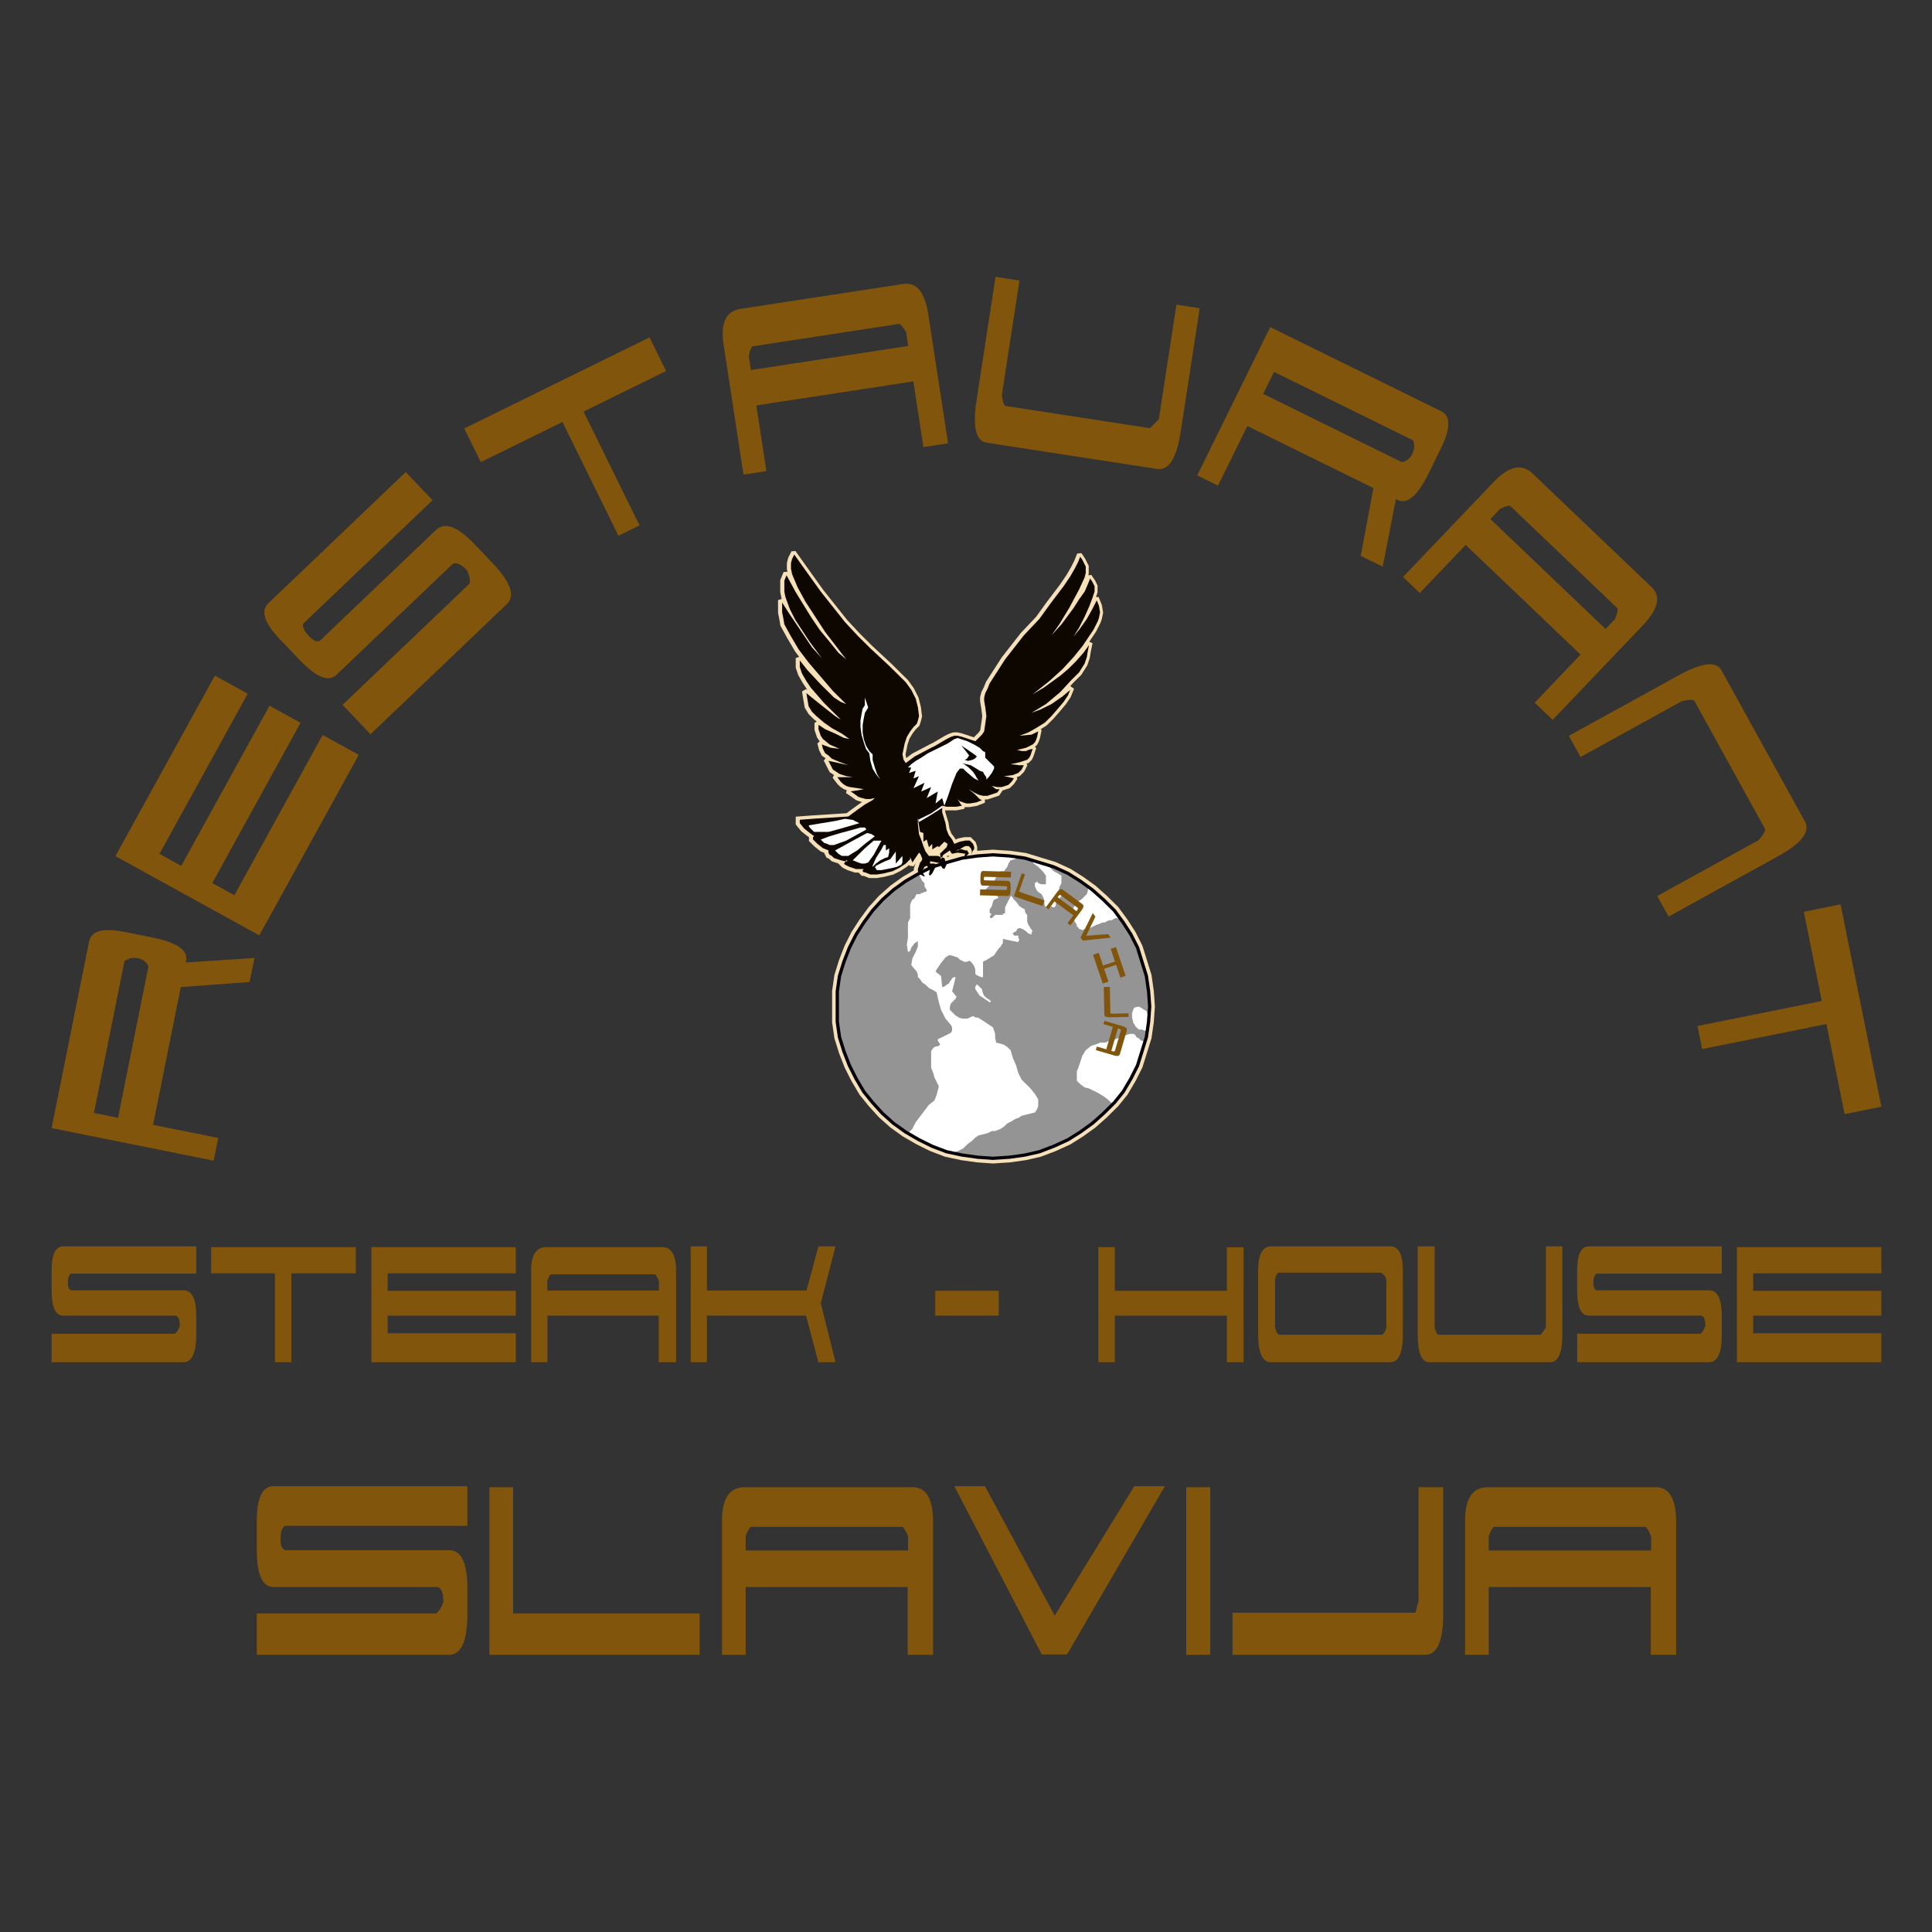 <?xml version="1.0" encoding="UTF-8"?>
<svg id="Ebene_1" data-name="Ebene 1" xmlns="http://www.w3.org/2000/svg" viewBox="0 0 1200 1200">
  <rect x="0" y="0" width="1200" height="1200" fill="#333333" stroke="none"/>
  <defs>
    <style>
      .cls-1 {
        fill: #f6e0b7;
      }

      .cls-2 {
        fill: #fff;
      }

      .cls-3 {
        fill: #0e0700;
      }

      .cls-4 {
        fill: #959494;
      }

      .cls-5 {
        fill: #81550b;
      }

      .cls-6 {
        fill: #050007;
      }
    </style>
  </defs>
  <path class="cls-5" d="M77.34,596.86l-18.98,94.42,14.94,3.01,18.91-94.04c-1.16-2.72-3.38-4.4-6.66-5.06-2.9-.58-5.63-.02-8.21,1.68M158.04,595.05l-3,14.89-42.75,3.16-17.21,85.56,40.47,8.14-2.83,14.11-100.67-20.24,23.34-116.07c1.32-6.54,8.83-8.42,22.54-5.66l16.79,3.37c15.23,3.06,22.18,7.86,20.86,14.39l-.23,1.13,42.67-2.8Z"/>
  <polygon class="cls-5" points="222.84 468.87 161.07 580.99 71.69 531.75 133.47 419.63 153.86 430.87 99.04 530.38 112.57 537.84 167.4 438.33 186.68 448.95 131.86 548.46 145.58 556.02 200.4 456.52 222.84 468.87"/>
  <path class="cls-5" d="M305.68,349.46c11.49,12.03,14.54,20.62,9.16,25.75l-84.68,80.83-17.4-18.23,78.98-75.39c.22-1.44.11-2.89-.3-4.35-.41-1.46-.84-2.68-1.27-3.69-4.05-4.25-7.14-5.53-9.27-3.86l-72.03,68.75c-4.91,4.51-12.5,1.38-22.78-9.39l-12.09-12.67c-9.83-10.3-12.29-17.8-7.37-22.49l85.38-81.49,16.67,17.46-79.96,76.32c-.65.62-.71,1.67-.19,3.14.52,1.48,1.68,3.16,3.48,5.04,1.53,1.6,2.9,2.58,4.13,2.93,1.22.36,2.16.22,2.81-.39l71.89-68.62c5.38-5.13,13.37-2.15,23.97,8.96l10.87,11.38Z"/>
  <polygon class="cls-5" points="397.22 326.32 362.47 255.64 413.71 230.45 403.43 209.55 288.37 266.12 298.64 287.02 349.36 262.09 384.11 332.76 397.22 326.32"/>
  <path class="cls-5" d="M466.41,229.84l97.73-14.96-1.3-8.54c-2.07-3.31-3.49-5.03-4.3-5.17l-90.89,13.91c-.88.14-1.75,2.15-2.58,6.03l1.34,8.73ZM588.82,275.35l-15.28,2.34-6.24-40.81-97.52,14.93,6.25,40.8-14.23,2.18-12.44-81.3c-1.87-13.06,1.67-20.28,10.61-21.65l101.24-15.5c8.12-1.24,13.26,5.17,15.41,19.22l12.22,79.78Z"/>
  <path class="cls-5" d="M719.77,260.37l10.95-71.14,14.44,2.22-11.82,76.78c-2.54,16.47-7.41,24.15-14.64,23.04l-105.88-16.31c-6.72-1.03-8.81-9.79-6.28-26.26l11.82-76.77,14.85,2.29-10.95,71.14c.5,4.36,1.31,6.63,2.45,6.81l89.53,13.78,5.53-5.57Z"/>
  <path class="cls-5" d="M877.72,273.51l-86.41-42.54-6.73,13.68,86.06,42.37c2.93-.42,5.13-2.14,6.6-5.14,1.31-2.65,1.47-5.44.49-8.36M858.8,351.98l-13.63-6.71,7.89-42.13-78.3-38.55-18.24,37.04-12.91-6.35,45.35-92.12,106.22,52.29c5.98,2.95,5.88,10.69-.3,23.24l-7.56,15.37c-6.86,13.93-13.28,19.43-19.26,16.48l-1.03-.51-8.23,41.96Z"/>
  <path class="cls-5" d="M925.71,322.39l71.52,68.26,5.96-6.25c1.36-3.66,1.85-5.84,1.47-6.56l-66.51-63.48c-.65-.62-2.76-.07-6.35,1.64l-6.09,6.39ZM964.4,447.12l-11.18-10.67,28.51-29.87-71.37-68.12-28.5,29.86-10.42-9.94,56.79-59.5c9.21-9.46,17.07-11.07,23.62-4.82l74.09,70.72c5.95,5.67,4.01,13.65-5.81,23.94l-55.73,58.38Z"/>
  <path class="cls-5" d="M1092.43,521.75l-63.08,34.76,7.06,12.78,68.02-37.49c14.6-8.04,20.13-15.26,16.6-21.66l-51.75-93.74c-3.28-5.95-12.22-4.9-26.81,3.14l-68.02,37.49,7.26,13.16,62.9-34.67c4.26-1.03,6.87-1.08,7.82-.14l43.93,79.59c.11,1.26-1.2,3.52-3.93,6.78"/>
  <polygon class="cls-5" points="1057.23 651.6 1134.44 636.04 1145.72 692.01 1168.55 687.41 1143.21 561.71 1120.38 566.31 1131.55 621.72 1054.34 637.28 1057.23 651.6"/>
  <path class="cls-5" d="M121.9,828.6c0,11.66-2.61,17.48-7.82,17.48H32.06v-17.65h76.51c.81-.62,1.46-1.41,1.95-2.35.5-.94.88-1.77,1.15-2.48,0-4.12-.94-6.26-2.83-6.44H39.07c-4.67-.09-7.01-5.35-7.01-15.77v-12.28c0-9.98,2.38-14.96,7.14-14.96h82.71v16.91H44.45c-.63,0-1.16.5-1.62,1.51-.44,1-.67,2.41-.67,4.23,0,1.55.23,2.71.67,3.48.45.78.99,1.16,1.62,1.16h69.63c5.21,0,7.82,5.38,7.82,16.14v11.03Z"/>
  <polygon class="cls-5" points="180.99 846.08 180.99 790.9 220.99 790.9 220.99 774.59 131.15 774.59 131.15 790.9 170.75 790.9 170.75 846.08 180.99 846.08"/>
  <polygon class="cls-5" points="320.36 846.08 230.68 846.08 230.68 774.59 320.36 774.59 320.36 790.9 240.77 790.9 240.77 801.74 320.36 801.74 320.36 817.16 240.77 817.16 240.77 828.13 320.36 828.13 320.36 846.08"/>
  <path class="cls-5" d="M340,801.58h69.27v-6.04c-1.08-2.51-1.89-3.85-2.43-4.04h-64.42c-.63,0-1.43,1.3-2.43,3.89v6.18ZM419.96,846.08h-10.83v-28.92h-69.13v28.92h-10.09v-57.62c.09-9.25,3.3-13.87,9.64-13.87h71.76c5.76,0,8.63,4.98,8.63,14.95v56.55Z"/>
  <polygon class="cls-5" points="509.8 809.44 518.96 774.15 508.32 774.15 500.91 801.58 439.09 801.58 439.09 774.15 429 774.15 429 846.09 439.09 846.09 439.09 817.16 500.64 817.16 508.32 846.09 518.96 846.09 509.8 809.44"/>
  <rect class="cls-5" x="580.88" y="801.73" width="39.47" height="15.43"/>
  <polygon class="cls-5" points="772.4 846.08 762.01 846.08 762.01 817.16 692.44 817.16 692.44 846.08 682.21 846.08 682.21 774.59 692.44 774.59 692.44 801.74 762.01 801.74 762.01 774.74 772.4 774.74 772.4 846.08"/>
  <path class="cls-5" d="M836.03,846.08h-46.63c-5.3,0-7.95-5.84-7.95-17.52v-39.2c0-10.15,2.7-15.22,8.09-15.22h74.12c5.12,0,7.68,5.07,7.68,15.22v39.2c0,11.68-2.56,17.52-7.68,17.52h-27.63ZM861.1,824.58v-27.78c0-2.07-.36-3.53-1.07-4.39-.72-.85-1.57-1.5-2.56-1.95h-62.79c-1.8.17-2.7,2.29-2.7,6.33v27.78c.81,2.96,1.71,4.45,2.7,4.45h63.73c.9-.18,1.8-1.66,2.69-4.45"/>
  <path class="cls-5" d="M960.19,824.58v-50.43h10.24v54.42c0,11.68-2.56,17.52-7.68,17.52h-75.06c-4.76,0-7.15-5.84-7.15-17.52v-54.42h10.53v50.43c.81,2.96,1.62,4.45,2.43,4.45h63.47l3.23-4.45Z"/>
  <path class="cls-5" d="M1069.46,828.6c0,11.66-2.61,17.48-7.82,17.48h-82.02v-17.65h76.5c.81-.62,1.46-1.41,1.95-2.35.49-.94.87-1.77,1.14-2.48,0-4.12-.94-6.26-2.83-6.44h-69.77c-4.67-.09-7.01-5.35-7.01-15.77v-12.28c0-9.98,2.38-14.96,7.14-14.96h82.7v16.91h-77.45c-.62,0-1.16.5-1.61,1.51-.45,1-.68,2.41-.68,4.23,0,1.55.23,2.71.68,3.48.45.78.99,1.16,1.61,1.16h69.63c5.21,0,7.82,5.38,7.82,16.14v11.03Z"/>
  <polygon class="cls-5" points="1168.55 846.08 1078.85 846.08 1078.85 774.59 1168.55 774.59 1168.55 790.9 1088.94 790.9 1088.94 801.74 1168.55 801.74 1168.55 817.16 1088.94 817.16 1088.94 828.13 1168.55 828.13 1168.55 846.08"/>
  <path class="cls-5" d="M290.3,1002.38c0,16.97-3.79,25.45-11.37,25.45h-119.43v-25.7h111.39c1.18-.91,2.12-2.05,2.84-3.42.72-1.37,1.27-2.57,1.67-3.62,0-5.99-1.37-9.11-4.12-9.37h-101.58c-6.8-.13-10.2-7.79-10.2-22.97v-17.87c0-14.53,3.47-21.79,10.39-21.79h120.41v24.62h-112.76c-.91,0-1.7.73-2.36,2.19-.64,1.46-.97,3.51-.97,6.17,0,2.25.33,3.95.97,5.07.66,1.13,1.44,1.69,2.36,1.69h101.38c7.58,0,11.37,7.83,11.37,23.5v16.05Z"/>
  <polygon class="cls-5" points="434.57 1027.84 434.57 1002.14 318.68 1002.14 318.68 923.74 303.99 923.74 303.99 1027.84 434.57 1027.84"/>
  <path class="cls-5" d="M463.16,963.04h100.86v-8.81c-1.57-3.66-2.75-5.62-3.53-5.87h-93.8c-.91,0-2.09,1.89-3.53,5.67v9.01ZM579.57,1027.84h-15.77v-42.11h-100.64v42.11h-14.69v-83.91c.13-13.46,4.81-20.19,14.04-20.19h104.48c8.38,0,12.57,7.25,12.57,21.75v82.34Z"/>
  <polygon class="cls-5" points="704.52 923.09 655.1 1003.5 611.77 923.09 592.74 923.09 647.06 1027.62 662.75 1027.62 723.54 923.09 704.52 923.09"/>
  <polygon class="cls-5" points="751.7 962.95 751.7 1027.84 736.8 1027.84 736.8 923.74 751.7 923.74 751.7 962.95"/>
  <path class="cls-5" d="M765.56,1027.84h119.63c7.47,0,11.2-8.42,11.2-25.29v-78.81h-15.33v71.11l-1.97,6.85h-113.54v26.13Z"/>
  <path class="cls-5" d="M924.69,963.04h100.86v-8.81c-1.57-3.66-2.75-5.62-3.53-5.87h-93.8c-.92,0-2.09,1.89-3.53,5.67v9.01ZM1041.1,1027.84h-15.77v-42.11h-100.64v42.11h-14.69v-83.91c.13-13.46,4.81-20.19,14.04-20.19h104.48c8.38,0,12.57,7.25,12.57,21.75v82.34Z"/>
  <polygon class="cls-1" points="520.8 536.35 520.74 536.4 523.26 538.89 526.45 540.47 531.05 541.99 533.32 541.99 533.32 542.06 535.3 544.02 536.47 544.02 539.9 545.38 544.61 545.38 548.98 544.66 554.79 543.22 559.24 541.02 563.64 538.11 564.6 537.18 564.84 537.77 567.46 538.05 568.7 536.2 567.6 539.43 567.6 541.82 569.68 544.89 574.03 547.05 576.11 545.76 576.11 545.72 577.34 546.95 580.51 543.82 582.66 539.57 583.26 540.76 587.24 542.72 590 537.25 588.19 531.88 588.99 531.35 590.34 532.67 594.55 531.85 595.95 532.04 595.92 532.09 599.28 535.42 601.78 532.96 603.75 533.79 605.88 529.57 606.96 528.5 606.96 525.87 606 523.01 602.93 519.97 599.07 519.97 595.24 520.73 593.48 521.42 592.93 520.32 590.92 517.68 589.75 514.78 589.09 510.81 587.08 504.21 587.08 503.27 587.36 503.34 594.02 503.34 598.95 502.36 599.3 501.2 599.62 501.3 602.21 501.3 606.73 500.56 611.71 498.59 611.79 496.55 613.35 496.55 620.57 494.18 622.73 490.98 627.2 489.5 629.79 486.96 631.91 483.79 631.51 482.75 633.43 482 636.06 479.4 638.14 475.27 637.56 474.34 638.86 473.91 640.85 471.94 641.77 470.13 643.61 464.67 642.85 463.86 644.29 462.45 645.2 460.63 645.98 458.32 646.96 453.45 646.32 452.96 650.02 450.67 654.37 446.37 658.55 441.54 662.07 437.37 665.01 433.02 667.11 427.82 664.76 426.12 666.69 424.01 671.63 419.13 675.34 413.27 676.85 408.79 677.56 404.58 678.58 399.49 676.55 398.6 680.73 392.41 683.6 386.72 684.38 384.41 685.17 380.49 684.38 375.78 682.39 370.86 680.74 370.79 681.71 367.93 681.71 363.65 680.04 360.35 677.85 357.12 675.97 357.31 676.22 356.31 676.22 351.45 673.87 346.79 671.68 343.55 669.06 343.82 667.23 348.35 665.24 352.28 662.57 356.91 658.53 362.9 650.32 373.72 643.54 383.12 633.96 393.26 622.18 408.34 612.42 423.51 611 427.01 609.56 429.86 608.75 433.07 608.75 435.56 609.46 439.76 610.1 444.84 608.85 453.55 607.88 454.98 604.87 457.96 597.84 455.64 594.76 454.88 592.07 454.88 589.54 455.71 586.58 457.18 579.72 461.25 577.03 462.58 566.57 468.09 562.89 470.83 562.44 468.6 563.69 462.39 564.94 458.68 566.81 455.59 568.71 453.1 571.03 450.81 571.91 448.2 572.72 445 571.96 439.03 570.5 433.24 567.57 427.45 563.93 422.41 553.49 412.09 541.83 401.25 534.35 393.84 526.21 385.12 511.21 366.25 499.59 350.02 494.08 342.24 491.6 342.42 489.56 346.46 488.75 349.66 488.75 353.55 489.07 355.16 486.69 355.28 484.63 360.36 484.63 367.79 485.4 371.56 485.57 372.03 483.26 372.71 483.26 380.67 483.99 384.24 484.73 388.64 489.04 396.46 493.92 404.73 496.38 407.98 494.24 408.72 494.24 414.71 495.8 419.33 498.68 424.33 501.54 428.58 501.66 428.71 500.74 427.97 498.13 429.49 499.82 439.54 502.24 443.52 505.24 446.49 507.29 448.23 505.89 448.98 505.89 453.36 507.47 458.05 509.11 460.48 507.7 461.75 508.76 465.98 510.51 469.43 512.81 470.95 511.67 472.42 515.31 479.6 518.02 481.39 517.18 483.08 520.15 487 521.78 488.61 524.26 490.25 525.92 490.8 525.5 492.64 528.78 494.81 531.75 497.01 534.22 497.83 535.43 498.13 530.8 501.4 525.81 505.1 516.18 505.73 505.19 506.42 494.24 507.25 494.24 512.09 497.62 516.28 501.27 519.16 502.47 520.04 502.47 522.4 505.95 525.84 509.72 528.83 512.06 529.76 512.06 530.14 513.32 532.62 515.03 533.46 516.51 534.93 520.8 536.35"/>
  <polygon class="cls-1" points="616.73 527.74 606.79 528.44 596.87 529.84 587.03 532.62 577.83 535.42 569.27 539.65 560.81 544.53 553 550.14 545.89 556.47 539.5 563.5 533.86 571.18 528.9 578.86 524.65 587.28 521.12 596.35 518.27 605.51 516.83 615.48 516.83 634.93 518.27 644.9 521.12 654.06 524.65 663.12 528.88 671.49 533.86 679.92 539.55 686.96 545.89 693.93 553 700.26 560.81 705.88 569.27 710.75 577.73 714.94 587.02 718.47 596.97 720.59 606.79 721.97 616.73 722.67 627.35 721.97 637.21 720.58 646.48 718.46 655.7 714.96 664.9 710.75 672.72 705.84 680.47 700.26 687.51 693.99 694.56 687.02 700.31 679.92 705.28 671.49 709.56 663.02 715.21 644.9 716.63 635.04 717.34 625.2 716.63 615.37 715.21 605.51 709.56 587.38 705.26 578.86 700.31 571.18 694.62 563.43 687.51 556.41 680.47 550.14 672.72 544.57 664.9 539.65 655.6 535.41 637.32 529.84 627.35 528.43 616.73 527.74"/>
  <polygon class="cls-2" points="616.73 529.94 627.13 530.62 636.85 531.99 654.82 537.46 663.86 541.59 671.49 546.39 679.1 551.86 686.02 558.02 692.95 564.87 698.5 572.42 703.35 579.95 707.53 588.21 713.06 605.99 714.44 615.6 715.14 625.2 714.44 634.8 713.06 644.41 707.53 662.2 703.35 670.44 698.5 678.67 692.93 685.55 686.02 692.39 679.1 698.55 671.49 704.02 663.86 708.82 654.85 712.93 645.84 716.36 636.81 718.42 627.13 719.78 616.73 720.47 607.03 719.78 597.36 718.42 587.64 716.37 578.6 712.92 570.3 708.82 562 704.03 554.37 698.55 547.44 692.37 541.21 685.53 535.66 678.67 530.8 670.44 526.65 662.23 523.19 653.34 520.41 644.41 519.03 634.77 519.03 615.64 520.41 605.99 523.19 597.07 526.65 588.18 530.81 579.95 535.66 572.42 541.19 564.89 547.44 558.03 554.37 551.86 562 546.37 570.3 541.59 578.64 537.47 587.64 534.73 597.32 531.99 607.03 530.62 616.73 529.94"/>
  <path class="cls-3" d="M584.21,532.21l.88.29-.58,1.16-.3-1.45ZM584.21,532.21l-1.76-.58h-5.49l-2.06-2.71-1.37-3.39-1.37-4.07-1.37-3.39-.69-6.78v-3.39l.69,4.75.69,4.06,2.06.68v5.43l2.06-1.36,1.37,4.75,2.06-2.04v3.39l3.43-2.04.69.68,3.42-3.39,2.06,1.36-.69,2.04-4.11,4.07.39,1.93ZM596.16,527.57l-2.74,1.36,2.06-1.36h.68ZM525.2,535.02l.34-.67h.69v.67h-1.02ZM525.2,535.02l-.35.68-.68.68.68.68,1.37.68,1.37.68,4.12,1.36h4.8l-.69.67v.67l.69.68h.69l3.43,1.36h4.12l4.12-.67,5.48-1.36,4.12-2.03,4.12-2.71,1.37-1.36,1.37-1.36v-1.36l1.37,3.39,1.37-2.04,2.74-4.07.69.68.68,1.35.69,2.03-.69,1.36-.68.68-.69,2.03-.69,2.04v1.35l1.37,2.04,2.74,1.36v-.67l-1.37-2.04v-1.36l.69-.67.68-1.36,1.37-.68,2.06,2.04-.69,3.39.69.68,1.37-1.36,1.37-2.71.69-1.36v-1.36l-.69-.68h-2.74v-1.36h.68l6.85,1.36v.68l-.68.68.68,1.36,1.37.68.69-1.36.68-1.36-.68-2.04-.69-2.03-1.47-.49.1-.19.68-1.36,2.06-1.36,2.06-1.36.69,1.36.69.68,3.43-.68,4.8.68-.69,1.35.69.68.68-.68,1.37-1.35v-.68l-.69-.68v-.68h-1.37l-2.06-.68h-1.37l2.06-1.36,1.37-.68h2.06l1.37,1.36.69,2.03-.69,2.03.69-1.36.68-1.36.69-.68v-1.36l-.69-2.04-1.37-1.36-.69-.68h-2.74l-3.43.68-3.43,1.36-1.37-2.71-2.06-2.71-1.37-3.39-.68-4.07-2.06-6.78v-4.07l2.74.67h6.17l3.43-.67-.69-.68-2.06-3.39,1.37,1.36,2.06.68,2.06.68h2.06l4.12-.68,3.43-1.36-1.37-.68-1.37-1.36-2.06-2.04-3.43-2.71,3.43,2.03,2.74,1.36,2.74.68h2.74l2.05-.68,2.06-.68,2.05-.68,1.37-2.03h-2.06l-2.74-2.03,3.42.67h2.74l2.06-.67,2.06-.68,2.06-2.03,1.37-2.03-2.74-.68-3.43-.68,5.49-.67,3.43-1.36,2.05-2.04,1.37-2.71h-2.74l-5.49-.68,3.43-.68,2.74-.68,2.06-.68,2.06-.67,1.37-1.36.69-1.36.68-2.04.69-2.03-2.74.68-1.37.68h-2.74l-2.74-.68,5.49-1.36,4.11-2.03,1.38-1.36.69-1.36.69-2.04.68-3.39-4.12,2.03-7.54.68,5.49-2.04,4.8-2.71,5.48-3.39,4.12-4.07,4.12-4.75,3.43-4.07,2.74-4.07,1.37-3.39-4.8,4.07-6.86,4.75-6.86,3.39-5.49,2.03,8.92-5.43,8.92-7.46,6.86-7.46,4.8-4.74,3.43-5.43,1.37-4.07.68-4.07.69-3.39-3.42,4.75-4.8,5.43-4.8,4.74-4.8,4.07-10.29,7.46-6.86,4.07,10.29-8.14,8.23-7.46,6.86-7.46,5.49-6.78,6.85-10.17,2.74-5.42.69-2.04.68-3.39-.68-4.07-1.37-3.39-2.74,5.43-3.42,6.1-4.8,6.78-3.43,4.07,3.43-5.43,3.43-6.78,2.74-6.1,2.06-5.42,1.37-4.07v-3.39l-1.37-2.71-1.36-2.03-1.38,3.39-2.05,4.75-3.43,4.74-3.43,5.43-7.55,10.17-6.17,6.78,4.8-6.78,6.17-10.17,6.17-11.53,3.43-7.46.69-2.71v-4.07l-.69-1.36-1.37-2.71-1.37-2.03-1.37,3.39-2.06,4.07-2.74,4.75-4.12,6.1-8.23,10.85-6.86,9.49-9.6,10.17-11.66,14.92-4.8,7.46-4.8,7.46-1.36,3.39-1.37,2.71-.69,2.71v2.04l.69,4.07.68,5.43-.68,4.74-.69,4.75-1.37,2.03-1.37,1.36-1.37,1.36-1.37,1.36-4.12-1.36-4.12-1.36-2.74-.67h-2.06l-2.06.67-2.74,1.36-6.85,4.07-2.74,1.36-10.29,5.43-5.49,4.07-1.37-2.03-.69-3.39.69-3.39.68-3.39,1.37-4.07,2.06-3.39,2.06-2.71,2.06-2.04.68-2.03.69-2.71-.69-5.43-1.37-5.43-2.74-5.43-3.43-4.75-10.28-10.17-11.66-10.85-7.54-7.46-8.23-8.81-7.54-9.5-7.54-9.49-11.66-16.27-4.8-6.78-1.37,2.71-.69,2.71v3.39l.69,3.39,3.43,8.14,4.8,8.81,12.34,18.99,13.02,16.95-4.79-4.07-5.49-6.78-6.17-7.46-5.49-8.14-9.6-15.6-5.49-10.17-1.37,3.39v6.78l.69,3.39,2.74,7.46,3.43,6.78,8.91,13.56,7.54,10.18-6.17-6.79-6.85-10.17-6.86-10.17-4.8-7.46v6.1l.69,3.39.68,4.07,4.12,7.46,4.8,8.13,6.17,8.14,7.54,8.81,7.54,8.81,8.22,8.14-3.42-1.36-4.12-2.71-4.12-4.07-4.12-4.07-8.23-8.81-4.79-6.1v4.07l1.36,4.07,2.75,4.74,2.74,4.07,8.23,9.5,8.23,8.14.69.67,1.37,1.36-1.37-.67-2.06-1.36-10.29-8.14-7.54-6.11.68,4.07.69,4.07,2.06,3.39,2.74,2.71,4.8,4.07,4.8,3.39,6.17,3.39,4.79,3.39-3.42-.67-5.49-2.71-6.17-2.71-4.12-2.71v2.71l.68,2.03.69,2.04,1.37,2.03,4.12,3.39,6.17,2.71-5.49-.68-5.49-2.03.68,2.71,1.37,2.71,2.06,1.36,2.06,2.03,4.8,2.03,5.49,2.03-6.17-1.36-6.17-1.36,1.37,2.71,1.37,2.71,2.06,1.36,2.06,1.36,4.11,1.35,4.12.68h-9.6l2.06,2.71,1.37,1.36,2.05,1.36,2.06.67,4.8.68,4.12.68-3.43.68-4.8.67,2.06,1.36,2.74,2.04,2.06.68,2.74.68h2.74l2.74-.68-1.37,1.36-4.8,2.71-4.8,3.39-5.48,4.07-10.29.68-10.97.68-8.91.68v2.04l2.74,3.39,3.43,2.71,2.74,2.04-.69.67v1.36l1.37,1.36,1.37,1.36,3.43,2.71,3.43,1.36v1.36l.68,1.36,1.37.68,1.37,1.36,4.12,1.36,2.74.67h.35Z"/>
  <polygon class="cls-2" points="607.82 484.85 606.45 482.81 605.77 481.46 604.4 479.42 601.65 476.71 598.91 474.68 597.54 474 600.28 474.68 603.02 475.35 606.45 477.39 608.51 478.75 610.57 479.42 611.25 480.78 612.63 482.81 612.63 484.17 614 482.81 616.05 480.1 616.74 478.75 617.43 477.39 617.43 476.03 616.05 474.68 613.31 471.96 611.94 470.61 611.94 468.57 611.94 467.22 610.57 466.54 608.51 464.5 605.08 462.47 600.96 460.44 598.91 459.76 596.85 459.08 594.79 458.4 592.73 459.08 590.68 460.44 588.62 461.79 584.51 463.83 576.28 467.9 572.17 470.61 568.74 472.64 565.99 474.68 563.94 476.71 565.31 476.71 565.99 476.71 564.62 480.1 568.74 478.75 567.37 483.49 570.79 482.13 567.37 489.59 574.22 486.2 572.17 491.62 578.34 488.91 575.6 495.7 582.46 491.62 581.08 499.08 585.19 495.7 586.56 500.44 588.62 495.02 591.36 486.88 594.11 480.1 596.17 477.39 598.22 477.39 600.28 479.42 605.08 483.49 607.82 484.85"/>
  <polygon class="cls-2" points="537.19 433.31 537.19 435.35 537.19 438.06 535.82 440.09 535.14 443.49 534.45 447.56 534.45 451.62 535.14 456.37 536.51 461.11 537.88 465.18 539.94 467.9 540.62 472.64 542 477.39 544.05 480.78 546.79 484.17 544.74 480.78 543.37 476.71 542 471.96 542 468.57 539.94 466.54 537.88 463.15 536.51 459.08 535.82 455.01 535.82 450.26 536.51 446.2 537.19 442.81 539.25 439.42 538.56 437.38 537.19 433.31"/>
  <polygon class="cls-4" points="563.94 703.86 566.68 701.15 568.74 697.07 570.8 694.37 572.85 691.65 576.97 686.23 580.4 683.52 581.77 680.12 583.14 674.7 581.77 671.99 580.4 669.27 579.71 666.56 578.34 663.17 578.34 661.14 578.34 659.11 578.34 657.07 578.34 655.04 578.34 653 579.03 651.65 580.4 650.29 583.14 649.61 583.82 648.94 583.82 648.26 583.14 647.58 582.45 646.23 582.45 645.54 583.82 644.87 590.68 641.47 591.36 640.12 591.36 639.44 591.36 638.09 590.68 636.73 587.25 632.66 584.51 627.24 583.14 622.49 581.77 616.39 579.71 615.03 576.97 613.68 574.91 611.64 572.85 610.28 571.48 608.25 570.11 606.89 570.11 605.54 569.42 603.5 565.99 599.44 566.68 595.37 568.74 591.3 570.11 587.91 570.11 584.52 568.05 585.88 565.99 588.59 565.31 590.62 563.94 591.3 563.25 586.55 563.94 582.49 563.94 577.74 563.94 572.99 565.31 570.28 565.31 568.25 565.31 565.53 565.31 563.5 565.31 562.15 565.99 560.11 566.68 558.75 568.05 558.08 568.05 557.4 568.74 556.72 568.74 556.04 569.42 555.36 570.11 555.36 571.48 555.36 572.17 554.68 572.85 554.68 574.22 554.01 574.91 554.01 575.59 553.33 575.59 552.65 574.22 550.62 574.22 549.94 574.22 549.26 574.22 548.58 572.85 547.23 572.17 545.87 571.48 544.51 570.8 542.48 560.51 549.26 550.23 557.4 541.99 566.21 534.45 577.06 528.28 587.91 523.48 599.44 520.74 612.32 520.05 625.2 520.74 637.41 523.48 648.94 527.59 659.78 531.71 670.63 538.57 679.45 546.11 688.94 555.03 696.4 563.94 703.86"/>
  <polygon class="cls-4" points="710.68 646.9 711.36 644.87 711.36 643.51 712.05 641.47 712.05 640.12 710.68 640.12 709.3 639.44 707.25 639.44 705.88 638.08 705.2 637.41 704.51 636.05 703.82 635.37 703.82 634.69 703.13 631.98 703.13 629.27 703.82 627.24 704.51 625.88 707.25 625.2 708.62 625.88 710.68 627.24 712.05 627.92 712.74 629.95 713.42 628.59 713.42 627.24 713.42 626.56 713.42 625.2 712.74 617.75 712.05 610.28 711.36 603.5 708.62 596.73 705.88 589.27 703.13 582.49 699.71 577.06 695.59 570.96 694.91 570.96 694.22 570.28 693.54 570.28 692.85 570.28 690.11 571.64 688.74 571.64 687.36 572.32 685.99 572.99 684.62 572.99 683.25 573.67 681.19 574.35 678.45 575.7 677.08 576.38 675.03 577.06 673.65 577.06 672.28 577.74 670.91 577.06 670.23 577.06 669.54 575.7 668.85 575.7 668.85 574.35 667.48 572.32 666.8 570.28 666.8 568.25 666.8 566.21 666.8 563.5 668.17 562.15 670.23 559.43 671.6 558.75 673.65 556.72 675.03 555.36 675.7 553.33 675.7 550.62 672.28 548.58 670.23 546.55 666.8 545.19 664.05 543.16 659.94 541.12 657.19 539.77 653.76 538.41 650.34 537.06 652.39 539.09 654.45 541.12 655.82 541.8 659.25 543.84 659.25 545.87 659.25 548.58 657.88 551.29 657.88 553.33 659.25 555.36 659.25 556.72 658.56 557.4 657.88 558.08 656.51 558.75 655.82 559.43 655.82 560.11 655.82 562.15 655.82 562.82 655.14 562.82 655.14 563.5 654.45 563.5 653.76 563.5 653.08 562.82 652.39 563.5 651.02 563.5 650.34 563.5 649.65 563.5 649.65 562.82 648.96 562.82 648.28 558.08 647.59 556.72 646.9 555.36 644.85 554.01 644.17 553.33 643.48 551.97 642.8 550.62 642.8 549.26 642.8 548.58 643.48 547.9 644.17 547.9 644.17 547.23 644.85 548.58 646.9 549.26 647.59 549.26 648.96 549.26 649.65 549.26 649.65 543.84 647.59 541.12 644.85 538.41 642.11 536.38 640.05 533.67 637.31 532.99 635.94 532.31 633.19 532.31 631.14 532.31 631.14 532.99 630.45 533.67 627.71 534.34 626.34 536.38 625.65 538.41 623.59 541.12 622.91 541.12 622.22 541.12 621.54 541.12 619.48 543.84 618.11 545.87 617.43 547.9 615.36 549.26 614.68 549.26 614.68 549.94 610.57 554.01 612.62 555.36 614.68 555.36 617.43 556.04 618.79 556.04 619.48 556.72 620.16 557.4 619.48 558.08 618.79 558.08 618.11 558.75 617.43 558.75 616.74 560.11 616.06 562.82 614.68 564.86 614.68 566.89 615.36 567.57 616.06 567.57 615.36 568.25 614.68 569.6 615.36 570.28 616.06 570.28 618.11 568.25 622.91 568.25 622.91 567.57 623.59 567.57 624.28 566.89 624.28 563.5 627.71 556.72 628.39 556.72 629.77 558.75 631.14 560.11 633.19 562.82 635.25 564.18 636.62 564.86 636.62 566.21 637.31 567.57 638 568.25 638 570.28 638 572.32 638.68 574.35 640.05 576.38 640.05 577.06 640.73 577.06 640.73 577.74 641.42 578.42 640.73 579.09 640.73 579.77 640.73 580.45 638.68 579.77 637.31 578.42 635.25 577.06 633.19 576.38 631.82 577.06 631.14 578.42 629.77 579.09 629.08 579.77 629.08 580.45 629.77 580.45 629.77 581.13 631.14 581.13 632.51 581.13 632.51 582.49 633.19 583.84 632.51 584.52 632.51 585.2 622.91 583.16 622.91 584.52 622.91 585.2 622.91 585.88 622.22 586.56 621.54 587.91 620.16 589.27 617.43 593.34 611.94 596.73 611.25 596.73 610.57 597.4 610.57 598.08 610.57 599.44 610.57 600.79 610.57 602.83 610.57 605.54 610.57 606.9 609.2 606.9 607.83 606.22 606.45 605.54 605.77 604.86 605.77 602.15 605.08 600.12 603.71 598.08 602.34 596.73 600.28 597.4 598.91 597.4 597.54 596.73 596.16 596.05 594.79 594.69 592.74 594.01 590.68 593.34 589.31 593.34 587.25 594.69 584.51 598.08 581.77 602.15 581.08 603.5 584.51 606.22 585.19 613 585.88 613 587.25 612.32 587.93 611.64 589.31 610.96 589.99 609.61 590.68 608.93 591.36 607.57 592.74 606.9 593.42 606.9 593.42 607.57 591.36 615.71 594.11 619.1 593.42 620.46 592.05 621.82 590.68 623.17 589.99 625.2 589.99 627.24 591.36 628.59 593.42 630.63 595.48 631.98 597.54 632.66 599.6 632.66 600.97 632.66 602.34 631.98 603.71 631.31 605.08 631.31 605.77 631.98 607.14 631.98 608.51 632.66 610.57 634.02 612.62 635.37 614.68 636.73 616.74 638.08 617.43 640.12 618.11 642.16 618.11 644.87 618.79 647.58 621.54 648.26 623.59 648.93 625.65 650.29 627.71 652.33 629.08 657.07 631.14 661.82 632.51 666.56 634.57 670.63 637.31 673.34 640.05 676.05 642.8 679.45 644.85 682.84 644.85 684.87 644.85 686.91 644.17 688.94 642.8 690.98 640.05 691.65 637.31 692.33 634.57 693.01 632.51 694.37 630.45 695.04 628.39 696.4 625.65 697.76 623.59 699.79 621.54 701.15 618.11 702.5 616.06 702.5 613.31 703.86 610.57 704.54 607.83 705.21 605.77 706.57 603.71 708.6 600.97 710.63 598.22 713.35 595.48 714.71 592.05 716.06 595.48 717.42 598.22 717.42 600.97 718.1 604.39 718.77 607.14 718.77 610.57 718.77 613.31 719.45 616.74 719.45 621.54 719.45 627.71 718.77 632.51 718.1 638 717.42 643.48 715.38 648.28 714.02 653.08 711.99 657.88 709.96 662.68 707.93 667.48 705.21 670.91 702.5 675.7 699.79 679.82 696.4 683.94 692.33 687.36 688.94 690.79 685.55 688.05 682.84 685.31 680.81 681.88 678.77 679.13 677.41 676.39 676.05 673.65 675.38 670.91 673.34 668.85 671.31 668.85 670.63 668.85 668.6 668.85 666.56 668.85 665.21 669.54 663.85 670.91 659.78 672.28 655.72 674.34 652.33 677.77 649.61 679.82 648.93 681.88 648.26 683.25 647.58 684.62 647.58 686.68 647.58 688.05 646.9 689.42 646.23 691.48 645.54 692.85 645.54 694.22 644.87 696.28 644.19 697.65 643.51 699.71 642.83 701.76 642.16 703.82 642.16 705.2 642.83 705.88 644.19 707.25 644.87 708.62 646.23 710.68 646.9"/>
  <polygon class="cls-2" points="612.63 621.13 614.68 622.49 615.36 622.49 615.36 621.82 614.68 621.13 612.63 619.78 611.25 618.42 610.57 617.07 609.88 614.35 607.14 611.64 606.45 611.64 605.77 613 605.77 614.35 607.14 616.39 608.51 618.42 610.57 619.78 612.63 621.13"/>
  <polygon class="cls-3" points="599.2 471.94 601.26 472.62 604 471.94 605.37 471.26 606.06 470.59 606.74 469.9 606.06 469.23 601.26 465.84 597.15 463.13 599.89 466.52 601.94 469.23 600.57 471.26 599.2 471.94"/>
  <path class="cls-5" d="M627.68,552.91c-.07,2.45-.65,3.66-1.74,3.63l-17.25-.45.1-3.71,16.09.42c.17-.13.31-.29.42-.49.11-.19.19-.37.25-.51.03-.87-.16-1.32-.56-1.37l-14.67-.38c-.98-.05-1.44-1.16-1.39-3.36l.06-2.58c.05-2.1.58-3.13,1.59-3.11l17.39.45-.1,3.56-16.29-.42c-.13,0-.25.1-.35.31-.1.21-.16.51-.16.89,0,.33.03.57.12.74.09.17.2.25.33.25l14.65.38c1.09.03,1.61,1.17,1.55,3.43l-.06,2.32Z"/>
  <polygon class="cls-5" points="647.57 562.8 648.78 559.29 632.94 553.86 636.62 543.14 634.62 542.45 629.73 556.68 647.57 562.8"/>
  <path class="cls-5" d="M656.89,557.27l11.72,8.66.75-1.02c.14-.56.17-.89.1-.99l-10.9-8.05c-.1-.08-.41.04-.9.36l-.77,1.04ZM664.85,574.79l-1.83-1.36,3.61-4.9-11.69-8.63-3.62,4.89-1.7-1.26,7.2-9.75c1.17-1.55,2.29-1.94,3.36-1.14l12.14,8.97c.97.72.84,1.92-.41,3.61l-7.06,9.57Z"/>
  <polygon class="cls-5" points="688.25 580.18 674.66 581.25 680.36 569.35 678.74 567.13 671.16 582.37 672.5 584.2 689.88 582.4 688.25 580.18"/>
  <polygon class="cls-5" points="678.9 593.03 682.45 591.83 685.11 599.72 692.53 597.22 689.87 589.33 693.13 588.24 699.16 606.14 695.91 607.24 693.22 599.26 685.8 601.77 688.49 609.74 684.94 610.94 678.9 593.03"/>
  <path class="cls-5" d="M685.58,613.02l.34,17.28c.02,1.08,1.25,1.6,3.69,1.55l11.38-.23-.05-2.21-10.27.2-1-.26-.32-16.4-3.77.07Z"/>
  <path class="cls-5" d="M694.35,638.73l-4.09,13.98,1.22.36c.57-.07.89-.15.96-.25l3.82-13.01c.03-.12-.18-.37-.65-.72l-1.25-.37ZM680.63,652.24l.65-2.19,5.84,1.71,4.09-13.96-5.84-1.71.6-2.04,11.63,3.41c1.86.57,2.6,1.49,2.22,2.77l-4.24,14.49c-.34,1.16-1.52,1.45-3.53.86l-11.42-3.35Z"/>
  <path class="cls-6" d="M616.74,531.97l10.17.67,9.49,1.34,17.68,5.38,8.79,4.01,7.45,4.69,7.47,5.37,6.8,6.05,6.78,6.71,5.42,7.37,4.76,7.39,4.05,8.01,5.44,17.47,1.35,9.38.68,9.38-.68,9.39-1.35,9.38-5.44,17.47-4.06,8.03-4.75,8.05-5.4,6.68-6.79,6.72-6.8,6.05-7.47,5.38-7.45,4.69-8.83,4.03-8.81,3.35-8.8,2.01-9.52,1.35-10.17.67-9.49-.67-9.53-1.35-9.48-2.01-8.79-3.34-8.15-4.03-8.16-4.71-7.46-5.36-6.78-6.03-6.12-6.72-5.42-6.69-4.75-8.05-4.08-8.07-3.4-8.74-2.71-8.71-1.35-9.34v-18.84l1.35-9.34,2.71-8.71,3.4-8.74,4.07-8.04,4.76-7.39,5.43-7.39,6.1-6.7,6.78-6.03,7.46-5.36,8.16-4.7,8.12-4.02,8.83-2.69,9.52-2.69,9.5-1.34,9.49-.67ZM616.73,529.94l-9.7.69-9.71,1.37-9.68,2.74-9,2.74-8.34,4.12-8.3,4.78-7.63,5.49-6.94,6.17-6.24,6.86-5.53,7.53-4.85,7.53-4.16,8.23-3.46,8.89-2.78,8.92-1.39,9.64v19.13l1.39,9.64,2.78,8.92,3.46,8.89,4.15,8.21,4.86,8.23,5.55,6.86,6.22,6.84,6.94,6.17,7.63,5.49,8.3,4.79,8.3,4.1,9.04,3.44,9.71,2.06,9.67,1.36,9.7.69,10.4-.69,9.68-1.36,9.03-2.06,9.01-3.43,9.01-4.11,7.63-4.8,7.62-5.47,6.92-6.16,6.91-6.84,5.57-6.88,4.85-8.23,4.17-8.24,5.53-17.78,1.38-9.61.7-9.6-.7-9.6-1.38-9.61-5.53-17.78-4.18-8.26-4.85-7.53-5.55-7.55-6.93-6.86-6.92-6.15-7.62-5.47-7.63-4.8-9.04-4.13-17.97-5.47-9.72-1.37-10.4-.69Z"/>
  <polygon class="cls-2" points="585.19 500.44 578.34 505.19 570.11 509.25 570.79 509.94 570.79 510.61 577.65 506.54 585.19 501.8 585.19 500.44"/>
  <polygon class="cls-2" points="560.51 531.63 556.4 536.38 556.4 532.99 556.4 528.92 552.97 533.67 549.54 535.02 544.05 537.74 543.37 539.09 544.05 539.09 544.05 539.77 544.74 540.45 547.48 540.45 550.91 539.77 554.33 539.09 557.08 538.41 559.82 537.06 560.51 535.7 560.51 531.63"/>
  <polygon class="cls-2" points="552.28 526.89 550.22 528.24 550.22 524.85 548.85 524.85 547.48 527.57 544.05 532.99 541.99 537.74 541.99 538.41 544.05 536.38 546.8 534.34 549.54 532.99 551.6 532.31 552.28 529.6 552.28 526.89"/>
  <polygon class="cls-2" points="543.37 519.43 541.31 518.07 538.56 517.39 531.02 521.46 518.68 528.24 520.74 530.28 522.8 531.63 524.85 531.63 526.91 531.63 528.96 530.28 532.39 528.24 537.19 524.17 543.37 519.43"/>
  <polygon class="cls-2" points="547.48 522.14 542.68 522.14 537.19 526.89 529.65 534.34 533.08 535.7 535.14 536.38 537.19 536.38 539.25 535.7 542.68 530.96 547.48 522.14"/>
  <polygon class="cls-2" points="537.88 515.36 537.88 514.68 537.19 514 534.45 514 529.65 515.36 522.11 517.39 515.25 519.43 509.77 521.46 511.82 523.49 513.88 524.17 515.25 524.85 518 524.85 525.53 522.14 537.88 515.36"/>
  <polygon class="cls-2" points="533.76 511.29 529.65 509.25 524.85 508.58 518.68 509.94 510.45 511.29 502.22 512.65 502.91 514 505.65 516.71 509.08 516.71 514.57 516.71 522.11 514.68 533.76 511.29"/>
</svg>